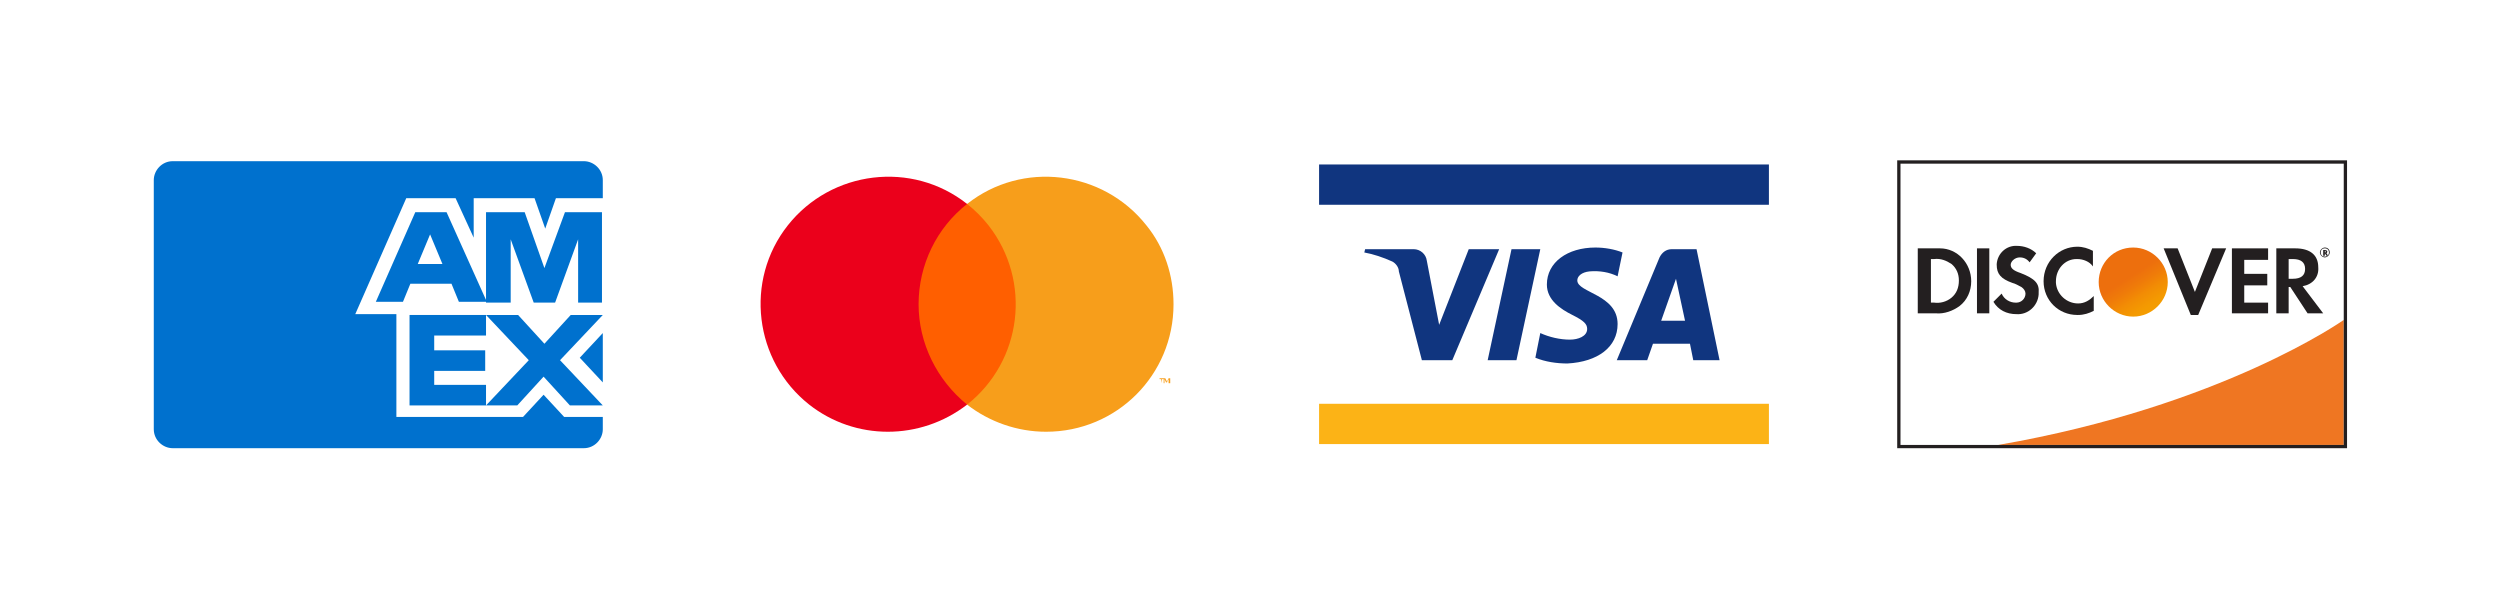 <?xml version="1.0" encoding="utf-8"?>
<!-- Generator: Adobe Illustrator 24.1.1, SVG Export Plug-In . SVG Version: 6.00 Build 0)  -->
<svg version="1.1" id="Layer_1__x28_1:1_x29_" xmlns="http://www.w3.org/2000/svg" xmlns:xlink="http://www.w3.org/1999/xlink"
	 x="0px" y="0px" viewBox="0 0 304 74" style="enable-background:new 0 0 304 74;" xml:space="preserve">
<style type="text/css">
	.st0{fill:#FFFFFF;}
	.st1{fill:#FCB316;}
	.st2{fill:#10357F;}
	.st3{fill:#EF7622;}
	.st4{fill:#231F20;}
	.st5{clip-path:url(#SVGID_2_);fill:url(#SVGID_3_);}
	.st6{opacity:0;}
	.st7{fill:#FF5F00;}
	.st8{fill:#EB001B;}
	.st9{fill:#F79E1B;}
	.st10{fill:#0071CE;}
</style>
<rect class="st0" width="304" height="74"/>
<g>
	<rect x="159.4" y="19" class="st0" width="56.6" height="36"/>
	<rect x="160.4" y="49.1" class="st1" width="54.7" height="4.9"/>
	<rect x="160.4" y="20" class="st2" width="54.7" height="4.9"/>
	<path class="st2" d="M182.3,30.3l-5.7,13.5h-3.7L170.1,33c0-0.5-0.4-1-0.8-1.2c-1.1-0.5-2.3-0.9-3.4-1.1l0.1-0.4h5.9
		c0.8,0,1.5,0.6,1.6,1.4l1.5,7.8l3.6-9.2C178.6,30.3,182.3,30.3,182.3,30.3z M196.7,39.4c0-3.6-4.9-3.8-4.9-5.3c0-0.5,0.5-1,1.5-1.1
		c1.2-0.1,2.4,0.1,3.4,0.6l0.6-2.9c-1-0.4-2.2-0.6-3.3-0.6c-3.4,0-5.9,1.8-5.9,4.5c0,1.9,1.7,3,3.1,3.7s1.8,1.1,1.8,1.7
		c0,0.9-1.1,1.3-2.1,1.3c-1.2,0-2.5-0.3-3.6-0.8l-0.6,3c1.2,0.5,2.6,0.7,3.9,0.7C194.3,44,196.7,42.2,196.7,39.4 M205.9,43.8h3.2
		l-2.8-13.5h-3c-0.7,0-1.2,0.4-1.5,1l-5.2,12.5h3.7l0.7-2h4.5L205.9,43.8z M202,39l1.8-5.1l1.1,5.1H202z M187.3,30.3l-2.9,13.5h-3.5
		l2.9-13.5L187.3,30.3z"/>
</g>
<g>
	<path class="st3" d="M285,38.9c0,0-14.8,10.5-42,15.2h42V38.9z"/>
	<path class="st4" d="M285.2,19.5h-54.5v35h54.7v-35H285.2z M285,19.9v34.2h-53.9c0-0.4,0-33.8,0-34.2H285z"/>
	<path class="st4" d="M235.5,30.2h-2.3v7.9h2.2c1,0.1,2.1-0.3,2.9-0.9c0.9-0.7,1.4-1.8,1.4-3c0-2.2-1.7-4-3.8-4
		C235.8,30.2,235.6,30.2,235.5,30.2z M237.3,36.2c-0.6,0.5-1.4,0.7-2.1,0.6h-0.4v-5.3h0.4c0.8-0.1,1.5,0.2,2.1,0.6
		c0.6,0.5,0.9,1.2,0.9,2C238.2,35,237.9,35.7,237.3,36.2z"/>
	<rect x="240.4" y="30.2" class="st4" width="1.5" height="7.9"/>
	<path class="st4" d="M245.7,33.2c-0.9-0.3-1.2-0.6-1.2-1s0.5-0.9,1.1-0.9c0.5,0,0.9,0.2,1.2,0.6l0.8-1.1c-0.6-0.6-1.5-0.9-2.3-0.9
		c-1.3-0.1-2.4,0.9-2.5,2.2v0.1c0,1.1,0.5,1.7,1.9,2.2c0.4,0.1,0.7,0.3,1.1,0.5c0.3,0.2,0.5,0.5,0.5,0.8c0,0.6-0.5,1.1-1.1,1.1
		c0,0,0,0-0.1,0c-0.7,0-1.4-0.4-1.7-1.1l-1,1c0.6,1,1.6,1.5,2.8,1.5c1.4,0.1,2.6-1,2.7-2.4c0-0.1,0-0.2,0-0.2
		C248,34.5,247.5,33.9,245.7,33.2z"/>
	<path class="st4" d="M248.5,34.2c0,2.3,1.8,4.1,4.1,4.1h0.1c0.7,0,1.3-0.2,1.9-0.5V36c-0.5,0.5-1.1,0.9-1.9,0.9
		c-1.4,0-2.6-1.1-2.7-2.5c0-0.1,0-0.1,0-0.2c0-1.5,1.1-2.7,2.5-2.7c0,0,0,0,0.1,0c0.7,0,1.5,0.3,1.9,0.9v-1.9
		c-0.6-0.3-1.2-0.5-1.9-0.5C250.4,30,248.5,31.8,248.5,34.2L248.5,34.2z"/>
	<polygon class="st4" points="266.9,35.5 264.8,30.2 263.1,30.2 266.4,38.3 267.3,38.3 270.7,30.2 269,30.2 	"/>
	<polygon class="st4" points="271.4,38.1 275.8,38.1 275.8,36.8 272.9,36.8 272.9,34.7 275.7,34.7 275.7,33.3 272.9,33.3 
		272.9,31.6 275.8,31.6 275.8,30.2 271.4,30.2 	"/>
	<path class="st4" d="M281.9,32.5c0-1.5-1-2.3-2.8-2.3h-2.3v7.9h1.5v-3.2h0.2l2.1,3.2h1.9l-2.5-3.3C281.2,34.6,282,33.7,281.9,32.5z
		 M278.8,33.9h-0.5v-2.4h0.5c1,0,1.5,0.4,1.5,1.2S279.8,33.9,278.8,33.9z"/>
	<path class="st4" d="M283,30.6c0-0.1-0.1-0.2-0.3-0.2h-0.2v0.7h0.2v-0.3l0.2,0.3h0.2l-0.2-0.3C282.9,30.8,283,30.7,283,30.6z
		 M282.7,30.7L282.7,30.7v-0.2l0,0c0.1,0,0.1,0,0.1,0.1S282.8,30.7,282.7,30.7z"/>
	<path class="st4" d="M282.7,30.1c-0.3,0-0.6,0.3-0.6,0.6s0.3,0.6,0.6,0.6c0.3,0,0.6-0.3,0.6-0.6l0,0
		C283.3,30.4,283.1,30.1,282.7,30.1L282.7,30.1z M282.7,31.2c-0.3,0-0.5-0.2-0.5-0.5s0.2-0.5,0.5-0.5s0.5,0.2,0.5,0.5l0,0
		C283.2,31,283,31.2,282.7,31.2L282.7,31.2z"/>
	<g>
		<g>
			<g>
				<g>
					<g>
						<defs>
							<path id="SVGID_1_" d="M255.2,34.3c0,2.3,1.9,4.2,4.2,4.2s4.2-1.9,4.2-4.2s-1.9-4.2-4.2-4.2C257,30.1,255.2,32,255.2,34.3"/>
						</defs>
						<clipPath id="SVGID_2_">
							<use xlink:href="#SVGID_1_"  style="overflow:visible;"/>
						</clipPath>
						
							<linearGradient id="SVGID_3_" gradientUnits="userSpaceOnUse" x1="-2398.878" y1="118.331" x2="-2398.434" y2="118.331" gradientTransform="matrix(-6.51 -10.192 10.192 -6.51 -16560.016 -23641.242)">
							<stop  offset="0" style="stop-color:#F59F00"/>
							<stop  offset="0.234" style="stop-color:#F49A01"/>
							<stop  offset="0.499" style="stop-color:#F28D04"/>
							<stop  offset="0.62" style="stop-color:#F18406"/>
							<stop  offset="0.755" style="stop-color:#EF7B09"/>
							<stop  offset="1" style="stop-color:#ED6F0D"/>
						</linearGradient>
						<polygon class="st5" points="267.3,36 261.1,26.3 251.4,32.5 257.6,42.2 						"/>
					</g>
				</g>
			</g>
		</g>
	</g>
</g>
<g>
	<g class="st6">
		<rect x="89.4" y="18.3" class="st0" width="56.6" height="37.4"/>
	</g>
	<rect x="110.2" y="24.8" class="st7" width="14.9" height="24.4"/>
	<path class="st8" d="M111.7,37c0-4.8,2.2-9.3,5.9-12.2c-6.7-5.3-16.5-4.1-21.8,2.6s-4.1,16.5,2.6,21.8c5.6,4.4,13.5,4.4,19.2,0
		C113.9,46.2,111.7,41.7,111.7,37z"/>
	<path class="st9" d="M141.3,46.6v-0.5h0.2V46H141v0.1h0.2L141.3,46.6L141.3,46.6z M142.3,46.6V46h-0.2l-0.2,0.4l-0.2-0.4h-0.2v0.6
		h0.1v-0.5l0.2,0.4h0.1l0.2-0.4v0.5H142.3z"/>
	<path class="st9" d="M142.7,37c0,8.6-6.9,15.5-15.5,15.5c-3.5,0-6.9-1.2-9.6-3.3c6.7-5.3,7.9-15,2.6-21.8c-0.8-1-1.6-1.8-2.6-2.6
		c6.7-5.3,16.5-4.1,21.8,2.6C141.6,30.1,142.7,33.5,142.7,37L142.7,37z"/>
</g>
<g>
	<g>
		<path class="st10" d="M68.6,50.7l-2.5-2.7l-2.5,2.7h-4.9l0,0H48.2V38.2h-5l6.2-14.1h6l2.2,4.8v-4.8H65l1.3,3.7l1.3-3.7h5.7v-2.2
			c0-1.3-1.1-2.3-2.3-2.3H21c-1.3,0-2.3,1.1-2.3,2.3v30.3c0,1.3,1.1,2.3,2.3,2.3h50c1.3,0,2.3-1.1,2.3-2.3v-1.5H68.6z"/>
		<g>
			<polygon class="st10" points="69.3,49.3 73.3,49.3 68.1,43.8 73.3,38.3 69.4,38.3 66.2,41.8 63,38.3 59.1,38.3 64.3,43.8 
				59.1,49.3 62.9,49.3 66.1,45.8 			"/>
			<polygon class="st10" points="52.8,46.8 52.8,45.1 59,45.1 59,42.6 52.8,42.6 52.8,40.8 59.1,40.8 59.1,38.3 49.8,38.3 
				49.8,49.3 59.1,49.3 59.1,46.8 			"/>
			<polygon class="st10" points="70.3,36.8 73.2,36.8 73.2,25.8 68.7,25.8 66.2,32.6 63.8,25.8 59.1,25.8 59.1,36.8 62.1,36.8 
				62.1,29.1 64.9,36.8 67.5,36.8 70.3,29.1 			"/>
			<path class="st10" d="M54.3,25.8h-3.8l-4.8,10.9H49l0.9-2.2h5l0.9,2.2h3.4L54.3,25.8z M50.8,32.1l1.5-3.6l1.5,3.6H50.8z"/>
		</g>
	</g>
	<polygon class="st10" points="70.5,43.5 73.3,46.5 73.3,40.5 	"/>
</g>
</svg>
